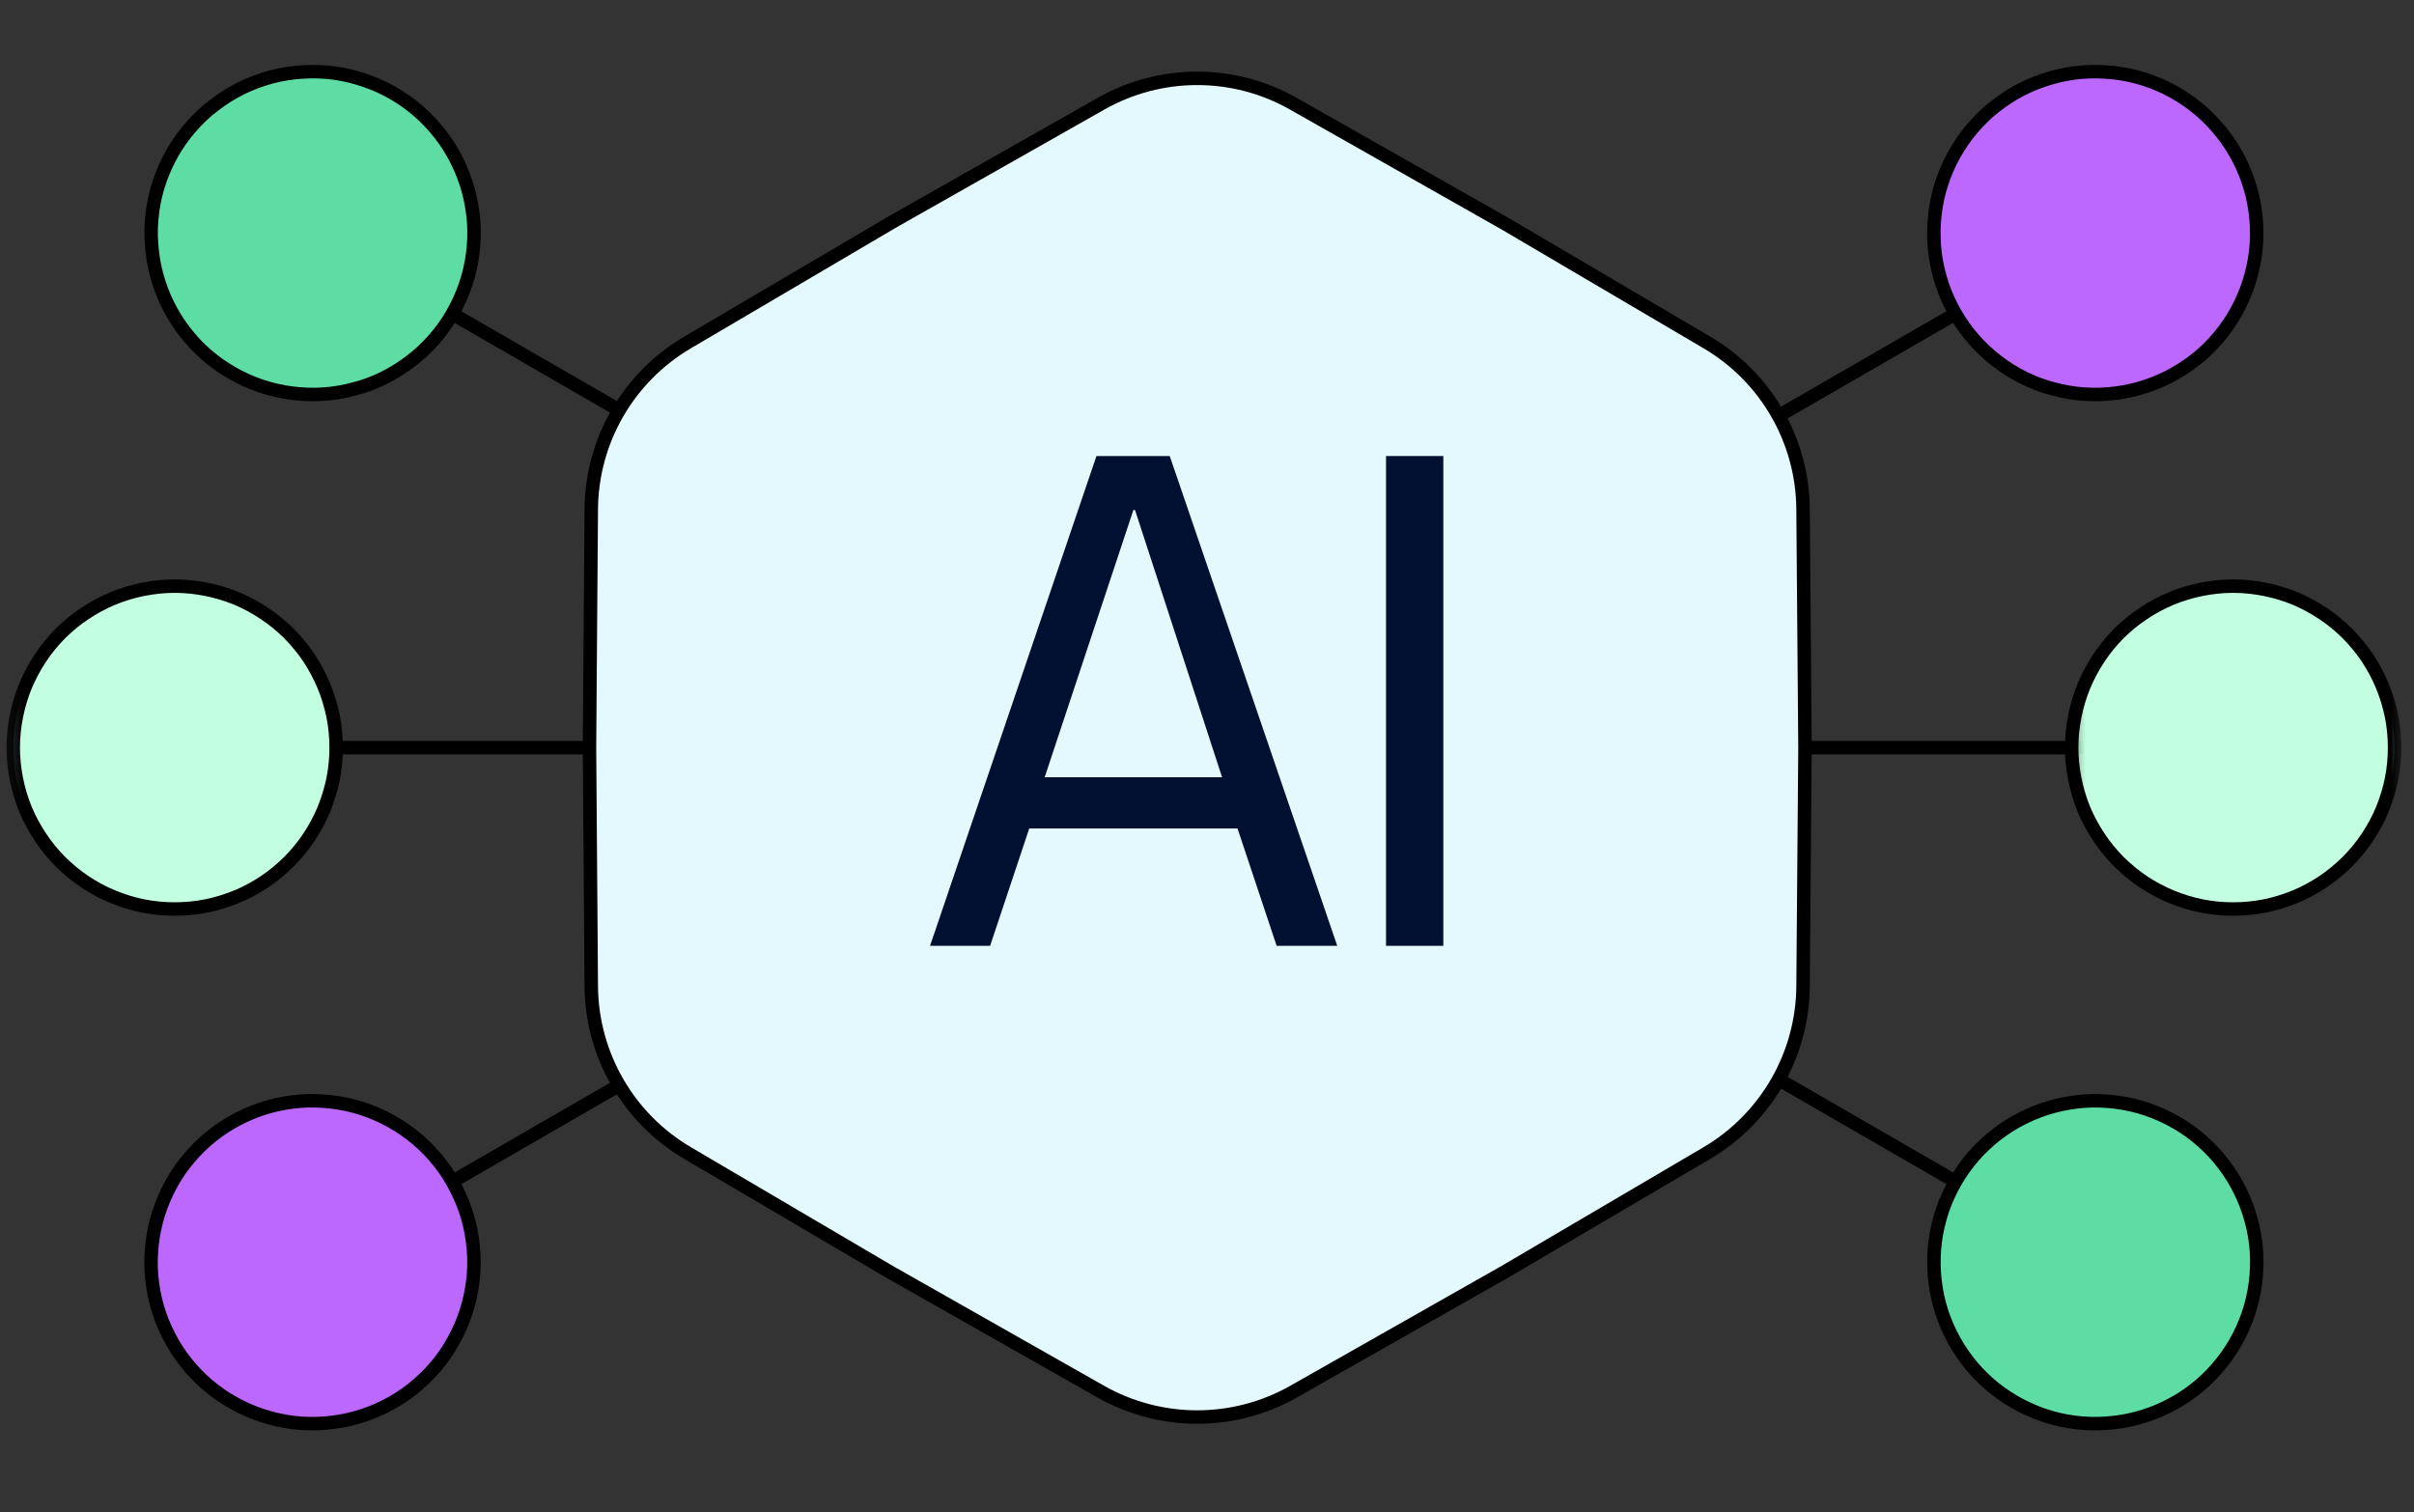 <svg width="158" height="99" viewBox="0 0 158 99" fill="none" xmlns="http://www.w3.org/2000/svg">
<rect x="0" y="0" width="158" height="99" fill="#333333" stroke="none"/>
<path d="M134.465 16.796L20.837 82.404" stroke="black" stroke-width="0.881"/>
<path d="M134.465 81.08L20.837 15.48" stroke="black" stroke-width="0.881"/>
<path d="M143.077 48.938H11.877" stroke="black" stroke-width="0.881"/>
<path d="M84.653 6.787L98.24 14.487H98.249L111.719 22.412C115.587 24.684 117.976 28.822 118.012 33.312L118.138 48.936V48.945L118.012 64.561C117.976 69.051 115.587 73.189 111.719 75.47L98.249 83.386H98.24L84.653 91.095C80.749 93.304 75.971 93.304 72.058 91.095L58.471 83.386H58.462L45.001 75.47C41.124 73.189 38.735 69.051 38.699 64.561L38.581 48.945V48.936L38.699 33.312C38.735 28.822 41.133 24.684 45.001 22.412L58.471 14.487L72.058 6.787C75.971 4.569 80.749 4.569 84.653 6.787Z" fill="#E4F9FD"/>
<mask id="mask0_7_2477" style="mask-type:luminance" maskUnits="userSpaceOnUse" x="31" y="0" width="93" height="99">
<path d="M31.637 0.073H123.96V98.464H31.637V0.073Z" fill="white"/>
</mask>
<g mask="url(#mask0_7_2477)">
<path d="M84.654 6.791L98.241 14.491H98.25L111.72 22.416C115.588 24.688 117.977 28.826 118.013 33.316L118.139 48.941V48.95L118.013 64.565C117.977 69.055 115.588 73.194 111.72 75.475L98.25 83.391H98.241L84.654 91.099C80.751 93.308 75.972 93.308 72.059 91.099L58.472 83.391H58.463L45.002 75.475C41.126 73.194 38.736 69.055 38.7 64.565L38.583 48.95V48.941L38.7 33.316C38.736 28.826 41.135 24.688 45.002 22.416L58.472 14.491L72.059 6.791C75.972 4.573 80.751 4.573 84.654 6.791Z" stroke="black" stroke-width="0.881"/>
</g>
<mask id="mask1_7_2477" style="mask-type:luminance" maskUnits="userSpaceOnUse" x="135" y="36" width="23" height="25">
<path d="M135.503 36.926H157.286V60.007H135.503V36.926Z" fill="white"/>
</mask>
<g mask="url(#mask1_7_2477)">
<path d="M156.726 48.939C156.726 49.633 156.663 50.318 156.528 51.003C156.393 51.68 156.185 52.347 155.924 52.987C155.662 53.627 155.329 54.231 154.95 54.808C154.562 55.385 154.121 55.926 153.634 56.413C153.138 56.9 152.606 57.342 152.029 57.729C151.452 58.108 150.848 58.441 150.208 58.703C149.567 58.964 148.9 59.172 148.224 59.307C147.539 59.442 146.854 59.505 146.159 59.505C145.465 59.505 144.78 59.442 144.104 59.307C143.419 59.172 142.76 58.964 142.12 58.703C141.48 58.441 140.867 58.108 140.29 57.729C139.713 57.342 139.181 56.9 138.685 56.413C138.198 55.926 137.757 55.385 137.378 54.808C136.99 54.231 136.666 53.627 136.395 52.987C136.134 52.347 135.935 51.68 135.8 51.003C135.665 50.318 135.593 49.633 135.593 48.939C135.593 48.245 135.665 47.559 135.8 46.883C135.935 46.198 136.134 45.54 136.395 44.9C136.666 44.26 136.99 43.646 137.378 43.069C137.757 42.492 138.198 41.96 138.685 41.465C139.181 40.978 139.713 40.536 140.29 40.157C140.867 39.77 141.48 39.445 142.12 39.175C142.76 38.913 143.419 38.715 144.104 38.579C144.78 38.444 145.465 38.372 146.159 38.372C146.854 38.372 147.539 38.444 148.224 38.579C148.9 38.715 149.567 38.913 150.208 39.175C150.848 39.445 151.452 39.77 152.029 40.157C152.606 40.536 153.138 40.978 153.634 41.465C154.121 41.96 154.562 42.492 154.95 43.069C155.329 43.646 155.662 44.26 155.924 44.9C156.185 45.54 156.393 46.198 156.528 46.883C156.663 47.559 156.726 48.245 156.726 48.939Z" fill="#C2FFE0"/>
</g>
<mask id="mask2_7_2477" style="mask-type:luminance" maskUnits="userSpaceOnUse" x="128" y="32" width="30" height="33">
<path d="M128.582 32.308H157.289V64.621H128.582V32.308Z" fill="white"/>
</mask>
<g mask="url(#mask2_7_2477)">
<path d="M156.728 48.934C156.728 49.628 156.664 50.313 156.529 50.999C156.394 51.675 156.187 52.342 155.925 52.982C155.664 53.622 155.33 54.226 154.951 54.803C154.564 55.38 154.122 55.921 153.635 56.408C153.139 56.895 152.607 57.337 152.03 57.725C151.453 58.103 150.849 58.437 150.209 58.698C149.569 58.96 148.902 59.167 148.226 59.302C147.54 59.438 146.855 59.501 146.161 59.501C145.467 59.501 144.781 59.438 144.105 59.302C143.42 59.167 142.762 58.96 142.122 58.698C141.482 58.437 140.869 58.103 140.292 57.725C139.715 57.337 139.183 56.895 138.687 56.408C138.2 55.921 137.758 55.38 137.379 54.803C136.992 54.226 136.667 53.622 136.397 52.982C136.135 52.342 135.937 51.675 135.802 50.999C135.666 50.313 135.594 49.628 135.594 48.934C135.594 48.24 135.666 47.555 135.802 46.879C135.937 46.193 136.135 45.535 136.397 44.895C136.667 44.255 136.992 43.642 137.379 43.065C137.758 42.488 138.2 41.956 138.687 41.46C139.183 40.973 139.715 40.531 140.292 40.153C140.869 39.765 141.482 39.44 142.122 39.17C142.762 38.908 143.42 38.71 144.105 38.575C144.781 38.44 145.467 38.367 146.161 38.367C146.855 38.367 147.54 38.44 148.226 38.575C148.902 38.71 149.569 38.908 150.209 39.17C150.849 39.44 151.453 39.765 152.03 40.153C152.607 40.531 153.139 40.973 153.635 41.46C154.122 41.956 154.564 42.488 154.951 43.065C155.33 43.642 155.664 44.255 155.925 44.895C156.187 45.535 156.394 46.193 156.529 46.879C156.664 47.555 156.728 48.24 156.728 48.934Z" stroke="black" stroke-width="0.881"/>
</g>
<mask id="mask3_7_2477" style="mask-type:luminance" maskUnits="userSpaceOnUse" x="0" y="36" width="23" height="25">
<path d="M0.195 36.926H22.401V60.007H0.195V36.926Z" fill="white"/>
</mask>
<g mask="url(#mask3_7_2477)">
<path d="M22 48.939C22 49.633 21.936 50.318 21.801 51.003C21.657 51.68 21.459 52.347 21.197 52.987C20.927 53.627 20.602 54.231 20.223 54.808C19.836 55.385 19.394 55.926 18.907 56.413C18.411 56.9 17.879 57.342 17.302 57.729C16.725 58.108 16.121 58.441 15.481 58.703C14.832 58.964 14.174 59.172 13.498 59.307C12.812 59.442 12.127 59.505 11.433 59.505C10.739 59.505 10.053 59.442 9.368 59.307C8.692 59.172 8.034 58.964 7.394 58.703C6.745 58.441 6.141 58.108 5.564 57.729C4.986 57.342 4.455 56.9 3.959 56.413C3.472 55.926 3.03 55.385 2.651 54.808C2.264 54.231 1.939 53.627 1.669 52.987C1.407 52.347 1.209 51.68 1.074 51.003C0.938 50.318 0.866 49.633 0.866 48.939C0.866 48.245 0.938 47.559 1.074 46.883C1.209 46.198 1.407 45.54 1.669 44.9C1.939 44.26 2.264 43.646 2.651 43.069C3.03 42.492 3.472 41.96 3.959 41.465C4.455 40.978 4.986 40.536 5.564 40.157C6.141 39.77 6.745 39.445 7.394 39.175C8.034 38.913 8.692 38.715 9.368 38.579C10.053 38.444 10.739 38.372 11.433 38.372C12.127 38.372 12.812 38.444 13.498 38.579C14.174 38.715 14.832 38.913 15.481 39.175C16.121 39.445 16.725 39.77 17.302 40.157C17.879 40.536 18.411 40.978 18.907 41.465C19.394 41.96 19.836 42.492 20.223 43.069C20.602 43.646 20.927 44.26 21.197 44.9C21.459 45.54 21.657 46.198 21.801 46.883C21.936 47.559 22 48.245 22 48.939Z" fill="#C2FFE0"/>
</g>
<mask id="mask4_7_2477" style="mask-type:luminance" maskUnits="userSpaceOnUse" x="0" y="32" width="28" height="33">
<path d="M0.195 32.308H27.018V64.621H0.195V32.308Z" fill="white"/>
</mask>
<g mask="url(#mask4_7_2477)">
<path d="M22 48.934C22 49.628 21.936 50.313 21.801 50.998C21.657 51.675 21.459 52.342 21.197 52.982C20.927 53.622 20.602 54.226 20.223 54.803C19.836 55.38 19.394 55.921 18.907 56.408C18.411 56.895 17.879 57.337 17.302 57.724C16.725 58.103 16.121 58.437 15.481 58.698C14.832 58.959 14.174 59.167 13.498 59.302C12.812 59.437 12.127 59.501 11.433 59.501C10.739 59.501 10.053 59.437 9.368 59.302C8.692 59.167 8.034 58.959 7.394 58.698C6.745 58.437 6.141 58.103 5.564 57.724C4.986 57.337 4.455 56.895 3.959 56.408C3.472 55.921 3.03 55.38 2.651 54.803C2.264 54.226 1.939 53.622 1.669 52.982C1.407 52.342 1.209 51.675 1.074 50.998C0.938 50.313 0.866 49.628 0.866 48.934C0.866 48.24 0.938 47.554 1.074 46.878C1.209 46.193 1.407 45.535 1.669 44.895C1.939 44.255 2.264 43.642 2.651 43.065C3.03 42.487 3.472 41.956 3.959 41.46C4.455 40.973 4.986 40.531 5.564 40.152C6.141 39.765 6.745 39.44 7.394 39.17C8.034 38.908 8.692 38.71 9.368 38.575C10.053 38.439 10.739 38.367 11.433 38.367C12.127 38.367 12.812 38.439 13.498 38.575C14.174 38.71 14.832 38.908 15.481 39.17C16.121 39.44 16.725 39.765 17.302 40.152C17.879 40.531 18.411 40.973 18.907 41.46C19.394 41.956 19.836 42.487 20.223 43.065C20.602 43.642 20.927 44.255 21.197 44.895C21.459 45.535 21.657 46.193 21.801 46.878C21.936 47.554 22 48.24 22 48.934Z" stroke="black" stroke-width="0.881"/>
</g>
<path d="M146.281 9.972C146.633 10.576 146.913 11.207 147.138 11.866C147.363 12.524 147.517 13.191 147.607 13.876C147.697 14.57 147.724 15.255 147.679 15.95C147.634 16.644 147.517 17.32 147.336 17.996C147.156 18.663 146.913 19.313 146.606 19.935C146.299 20.557 145.939 21.143 145.515 21.693C145.091 22.243 144.623 22.748 144.1 23.208C143.577 23.658 143.018 24.064 142.414 24.407C141.819 24.758 141.187 25.038 140.529 25.263C139.871 25.489 139.195 25.642 138.51 25.732C137.824 25.822 137.13 25.849 136.445 25.804C135.751 25.759 135.066 25.642 134.398 25.462C133.722 25.29 133.082 25.047 132.46 24.74C131.838 24.434 131.252 24.064 130.702 23.64C130.152 23.217 129.647 22.748 129.187 22.225C128.727 21.702 128.331 21.143 127.979 20.539C127.636 19.944 127.348 19.313 127.123 18.654C126.906 17.996 126.744 17.329 126.654 16.635C126.564 15.95 126.546 15.264 126.591 14.57C126.636 13.876 126.744 13.191 126.924 12.524C127.105 11.857 127.348 11.207 127.655 10.585C127.961 9.963 128.331 9.377 128.745 8.827C129.169 8.277 129.647 7.772 130.161 7.312C130.684 6.862 131.252 6.456 131.847 6.104C132.451 5.762 133.082 5.473 133.731 5.257C134.389 5.031 135.066 4.869 135.751 4.779C136.436 4.689 137.13 4.671 137.824 4.716C138.519 4.761 139.195 4.869 139.871 5.049C140.538 5.23 141.187 5.473 141.81 5.78C142.432 6.086 143.018 6.456 143.568 6.88C144.118 7.294 144.623 7.772 145.073 8.295C145.533 8.818 145.939 9.377 146.281 9.972Z" fill="#BC68FF"/>
<mask id="mask5_7_2477" style="mask-type:luminance" maskUnits="userSpaceOnUse" x="119" y="0" width="35" height="33">
<path d="M119.346 0.073H153.967V32.314H119.346V0.073Z" fill="white"/>
</mask>
<g mask="url(#mask5_7_2477)">
<path d="M146.288 9.969C146.639 10.573 146.919 11.204 147.144 11.862C147.37 12.52 147.523 13.188 147.613 13.873C147.703 14.567 147.73 15.252 147.685 15.947C147.64 16.641 147.523 17.317 147.343 17.993C147.162 18.66 146.919 19.309 146.612 19.931C146.306 20.554 145.945 21.14 145.521 21.69C145.098 22.24 144.629 22.744 144.106 23.204C143.583 23.655 143.024 24.061 142.42 24.403C141.825 24.755 141.194 25.035 140.536 25.26C139.878 25.485 139.201 25.639 138.516 25.729C137.831 25.819 137.137 25.846 136.451 25.801C135.757 25.756 135.072 25.639 134.405 25.458C133.729 25.287 133.089 25.044 132.466 24.737C131.844 24.43 131.258 24.061 130.708 23.637C130.158 23.213 129.653 22.744 129.194 22.222C128.734 21.699 128.337 21.14 127.986 20.536C127.643 19.941 127.354 19.309 127.129 18.651C126.913 17.993 126.75 17.326 126.66 16.632C126.57 15.947 126.552 15.261 126.597 14.567C126.642 13.873 126.75 13.188 126.931 12.52C127.111 11.853 127.354 11.204 127.661 10.582C127.967 9.96 128.337 9.374 128.752 8.824C129.176 8.274 129.653 7.769 130.167 7.309C130.69 6.858 131.258 6.453 131.853 6.101C132.457 5.758 133.089 5.47 133.738 5.254C134.396 5.028 135.072 4.866 135.757 4.776C136.442 4.686 137.137 4.668 137.831 4.713C138.525 4.758 139.201 4.866 139.878 5.046C140.545 5.227 141.194 5.47 141.816 5.777C142.438 6.083 143.024 6.453 143.574 6.876C144.124 7.291 144.629 7.769 145.08 8.292C145.54 8.815 145.945 9.374 146.288 9.969Z" stroke="black" stroke-width="0.881"/>
</g>
<path d="M29.611 77.338C29.953 77.942 30.242 78.564 30.467 79.223C30.692 79.881 30.846 80.557 30.936 81.242C31.026 81.927 31.053 82.622 31.008 83.316C30.954 84.001 30.846 84.686 30.666 85.353C30.485 86.03 30.242 86.67 29.935 87.292C29.629 87.914 29.268 88.5 28.844 89.059C28.421 89.609 27.952 90.105 27.429 90.565C26.906 91.024 26.347 91.43 25.743 91.773C25.139 92.124 24.517 92.404 23.858 92.629C23.2 92.855 22.524 93.008 21.839 93.098C21.154 93.188 20.459 93.215 19.765 93.17C19.08 93.125 18.395 93.008 17.728 92.828C17.051 92.647 16.411 92.404 15.789 92.097C15.167 91.791 14.581 91.43 14.031 91.006C13.472 90.583 12.976 90.114 12.516 89.591C12.057 89.068 11.66 88.509 11.308 87.905C10.966 87.301 10.677 86.679 10.452 86.021C10.226 85.362 10.073 84.686 9.983 84.001C9.893 83.316 9.866 82.622 9.92 81.927C9.965 81.242 10.073 80.557 10.253 79.89C10.434 79.214 10.677 78.573 10.984 77.951C11.29 77.329 11.651 76.743 12.075 76.193C12.498 75.643 12.967 75.138 13.49 74.678C14.013 74.219 14.572 73.822 15.176 73.47C15.78 73.128 16.402 72.839 17.061 72.614C17.719 72.388 18.395 72.235 19.08 72.145C19.765 72.055 20.459 72.028 21.154 72.082C21.839 72.127 22.524 72.235 23.191 72.415C23.867 72.596 24.508 72.839 25.13 73.146C25.752 73.452 26.338 73.813 26.888 74.237C27.447 74.66 27.943 75.129 28.402 75.652C28.862 76.175 29.268 76.734 29.611 77.338Z" fill="#BC68FF"/>
<mask id="mask6_7_2477" style="mask-type:luminance" maskUnits="userSpaceOnUse" x="3" y="66" width="34" height="33">
<path d="M3.936 66.931H36.249V98.46H3.936V66.931Z" fill="white"/>
</mask>
<g mask="url(#mask6_7_2477)">
<path d="M29.604 77.335C29.946 77.939 30.235 78.561 30.46 79.219C30.686 79.877 30.839 80.553 30.929 81.239C31.019 81.924 31.046 82.618 31.001 83.312C30.947 83.997 30.839 84.683 30.659 85.35C30.478 86.026 30.235 86.666 29.928 87.288C29.622 87.91 29.261 88.496 28.837 89.055C28.414 89.605 27.945 90.101 27.422 90.561C26.899 91.021 26.34 91.427 25.736 91.769C25.132 92.121 24.51 92.4 23.852 92.626C23.193 92.851 22.517 93.004 21.832 93.094C21.147 93.185 20.453 93.212 19.758 93.167C19.073 93.121 18.388 93.004 17.721 92.824C17.045 92.644 16.404 92.4 15.782 92.094C15.16 91.787 14.574 91.427 14.024 91.003C13.465 90.579 12.969 90.11 12.51 89.587C12.05 89.064 11.653 88.505 11.301 87.901C10.959 87.297 10.67 86.675 10.445 86.017C10.22 85.359 10.066 84.683 9.976 83.997C9.886 83.312 9.859 82.618 9.913 81.924C9.958 81.239 10.066 80.553 10.247 79.886C10.427 79.21 10.67 78.57 10.977 77.948C11.283 77.326 11.644 76.74 12.068 76.19C12.492 75.64 12.96 75.135 13.483 74.675C14.006 74.215 14.565 73.818 15.169 73.467C15.773 73.124 16.395 72.836 17.054 72.61C17.712 72.385 18.388 72.232 19.073 72.141C19.758 72.051 20.453 72.024 21.147 72.078C21.832 72.123 22.517 72.232 23.184 72.412C23.861 72.592 24.501 72.836 25.123 73.142C25.745 73.449 26.331 73.809 26.881 74.233C27.44 74.657 27.936 75.126 28.396 75.649C28.855 76.172 29.261 76.731 29.604 77.335Z" stroke="black" stroke-width="0.881"/>
</g>
<path d="M146.281 87.903C145.939 88.507 145.533 89.066 145.073 89.589C144.623 90.112 144.118 90.581 143.568 91.004C143.018 91.428 142.432 91.789 141.81 92.095C141.187 92.402 140.538 92.645 139.871 92.826C139.195 93.006 138.519 93.114 137.824 93.159C137.13 93.213 136.436 93.186 135.751 93.096C135.066 93.006 134.389 92.853 133.731 92.627C133.082 92.402 132.451 92.113 131.847 91.771C131.252 91.419 130.684 91.022 130.161 90.563C129.647 90.103 129.169 89.607 128.745 89.048C128.331 88.498 127.961 87.912 127.655 87.29C127.348 86.668 127.105 86.028 126.924 85.351C126.744 84.684 126.636 83.999 126.591 83.314C126.546 82.62 126.564 81.925 126.654 81.24C126.744 80.555 126.906 79.879 127.123 79.221C127.348 78.562 127.636 77.94 127.979 77.336C128.331 76.732 128.727 76.173 129.187 75.65C129.647 75.127 130.152 74.659 130.702 74.235C131.252 73.811 131.838 73.45 132.46 73.144C133.082 72.837 133.722 72.594 134.398 72.414C135.066 72.233 135.751 72.125 136.445 72.071C137.13 72.026 137.824 72.053 138.51 72.143C139.195 72.233 139.871 72.386 140.529 72.612C141.187 72.837 141.819 73.126 142.414 73.468C143.018 73.811 143.577 74.217 144.1 74.677C144.623 75.136 145.091 75.632 145.515 76.191C145.939 76.741 146.299 77.327 146.606 77.949C146.913 78.572 147.156 79.212 147.336 79.888C147.517 80.555 147.634 81.24 147.679 81.925C147.724 82.62 147.697 83.314 147.607 83.999C147.517 84.684 147.363 85.361 147.138 86.019C146.913 86.677 146.633 87.299 146.281 87.903Z" fill="#5DDDA3"/>
<mask id="mask7_7_2477" style="mask-type:luminance" maskUnits="userSpaceOnUse" x="119" y="66" width="35" height="33">
<path d="M119.346 66.931H153.967V98.46H119.346V66.931Z" fill="white"/>
</mask>
<g mask="url(#mask7_7_2477)">
<path d="M146.293 87.905C145.95 88.509 145.544 89.068 145.085 89.591C144.634 90.114 144.129 90.582 143.579 91.006C143.029 91.43 142.443 91.79 141.821 92.097C141.199 92.403 140.55 92.647 139.882 92.827C139.206 93.008 138.53 93.116 137.836 93.161C137.142 93.215 136.447 93.188 135.762 93.098C135.077 93.008 134.401 92.854 133.743 92.629C133.093 92.404 132.462 92.115 131.858 91.772C131.263 91.421 130.695 91.024 130.172 90.564C129.658 90.105 129.18 89.609 128.757 89.05C128.342 88.5 127.972 87.914 127.666 87.291C127.359 86.669 127.116 86.029 126.935 85.353C126.755 84.686 126.647 84.001 126.602 83.316C126.557 82.621 126.575 81.927 126.665 81.242C126.755 80.557 126.917 79.88 127.134 79.222C127.359 78.564 127.648 77.942 127.99 77.338C128.342 76.734 128.739 76.175 129.198 75.652C129.658 75.129 130.163 74.66 130.713 74.237C131.263 73.813 131.849 73.452 132.471 73.146C133.093 72.839 133.733 72.596 134.41 72.415C135.077 72.235 135.762 72.127 136.456 72.073C137.142 72.028 137.836 72.055 138.521 72.145C139.206 72.235 139.882 72.388 140.541 72.614C141.199 72.839 141.83 73.127 142.425 73.47C143.029 73.813 143.588 74.218 144.111 74.678C144.634 75.138 145.103 75.634 145.526 76.193C145.95 76.743 146.311 77.329 146.617 77.951C146.924 78.573 147.167 79.213 147.348 79.889C147.528 80.557 147.645 81.242 147.69 81.927C147.735 82.621 147.708 83.316 147.618 84.001C147.528 84.686 147.375 85.362 147.149 86.02C146.924 86.678 146.644 87.3 146.293 87.905Z" stroke="black" stroke-width="0.881"/>
</g>
<path d="M29.611 20.539C29.268 21.143 28.862 21.702 28.402 22.225C27.943 22.748 27.447 23.217 26.888 23.64C26.338 24.064 25.752 24.425 25.13 24.74C24.508 25.047 23.867 25.29 23.191 25.462C22.524 25.642 21.839 25.759 21.154 25.804C20.459 25.849 19.765 25.822 19.08 25.732C18.395 25.642 17.719 25.489 17.061 25.263C16.402 25.038 15.78 24.758 15.176 24.407C14.572 24.064 14.013 23.658 13.49 23.208C12.967 22.748 12.498 22.243 12.075 21.693C11.651 21.143 11.29 20.557 10.984 19.935C10.677 19.313 10.434 18.663 10.253 17.996C10.073 17.32 9.965 16.644 9.92 15.95C9.866 15.255 9.893 14.57 9.983 13.876C10.073 13.191 10.226 12.515 10.452 11.866C10.677 11.207 10.966 10.576 11.308 9.972C11.66 9.377 12.057 8.809 12.516 8.295C12.976 7.772 13.472 7.294 14.031 6.88C14.581 6.456 15.167 6.086 15.789 5.78C16.411 5.473 17.051 5.23 17.728 5.049C18.395 4.869 19.08 4.761 19.765 4.716C20.459 4.671 21.154 4.689 21.839 4.779C22.524 4.869 23.2 5.031 23.858 5.257C24.517 5.473 25.139 5.762 25.743 6.104C26.347 6.456 26.906 6.853 27.429 7.312C27.952 7.772 28.421 8.277 28.844 8.827C29.268 9.377 29.629 9.963 29.935 10.585C30.242 11.207 30.485 11.857 30.666 12.524C30.846 13.191 30.954 13.876 31.008 14.57C31.053 15.255 31.026 15.95 30.936 16.635C30.846 17.329 30.692 17.996 30.467 18.654C30.242 19.313 29.953 19.944 29.611 20.539Z" fill="#5DDDA3"/>
<mask id="mask8_7_2477" style="mask-type:luminance" maskUnits="userSpaceOnUse" x="3" y="0" width="34" height="33">
<path d="M3.936 0.073H36.249V32.314H3.936V0.073Z" fill="white"/>
</mask>
<g mask="url(#mask8_7_2477)">
<path d="M29.609 20.536C29.266 21.14 28.86 21.699 28.401 22.222C27.941 22.745 27.445 23.213 26.886 23.637C26.336 24.061 25.75 24.422 25.128 24.737C24.506 25.044 23.866 25.287 23.189 25.458C22.522 25.639 21.837 25.756 21.152 25.801C20.458 25.846 19.763 25.819 19.078 25.729C18.393 25.639 17.717 25.485 17.059 25.26C16.4 25.035 15.778 24.755 15.174 24.404C14.57 24.061 14.011 23.655 13.488 23.204C12.965 22.745 12.496 22.24 12.073 21.69C11.649 21.14 11.288 20.554 10.982 19.932C10.675 19.31 10.432 18.66 10.252 17.993C10.071 17.317 9.963 16.641 9.918 15.947C9.864 15.252 9.891 14.567 9.981 13.873C10.071 13.188 10.225 12.512 10.45 11.862C10.675 11.204 10.964 10.573 11.306 9.969C11.658 9.374 12.055 8.806 12.514 8.292C12.974 7.769 13.47 7.291 14.029 6.877C14.579 6.453 15.165 6.083 15.787 5.777C16.409 5.47 17.049 5.227 17.726 5.046C18.393 4.866 19.078 4.758 19.763 4.713C20.458 4.668 21.152 4.686 21.837 4.776C22.522 4.866 23.198 5.028 23.857 5.254C24.515 5.47 25.137 5.759 25.741 6.101C26.345 6.453 26.904 6.85 27.427 7.309C27.95 7.769 28.419 8.274 28.842 8.824C29.266 9.374 29.627 9.96 29.933 10.582C30.24 11.204 30.483 11.853 30.664 12.521C30.844 13.188 30.952 13.873 31.006 14.567C31.051 15.252 31.024 15.947 30.934 16.632C30.844 17.326 30.691 17.993 30.465 18.651C30.24 19.31 29.951 19.941 29.609 20.536Z" stroke="black" stroke-width="0.881"/>
</g>
<path d="M60.873 61.911L71.765 29.85H76.561L87.525 61.911H83.558L80.997 54.229H67.365L64.805 61.911H60.873ZM68.375 50.876H79.987L74.289 33.385H74.181L68.375 50.876Z" fill="#010F30"/>
<path d="M90.718 61.911V29.85H94.468V61.911H90.718Z" fill="#010F30"/>
</svg>
